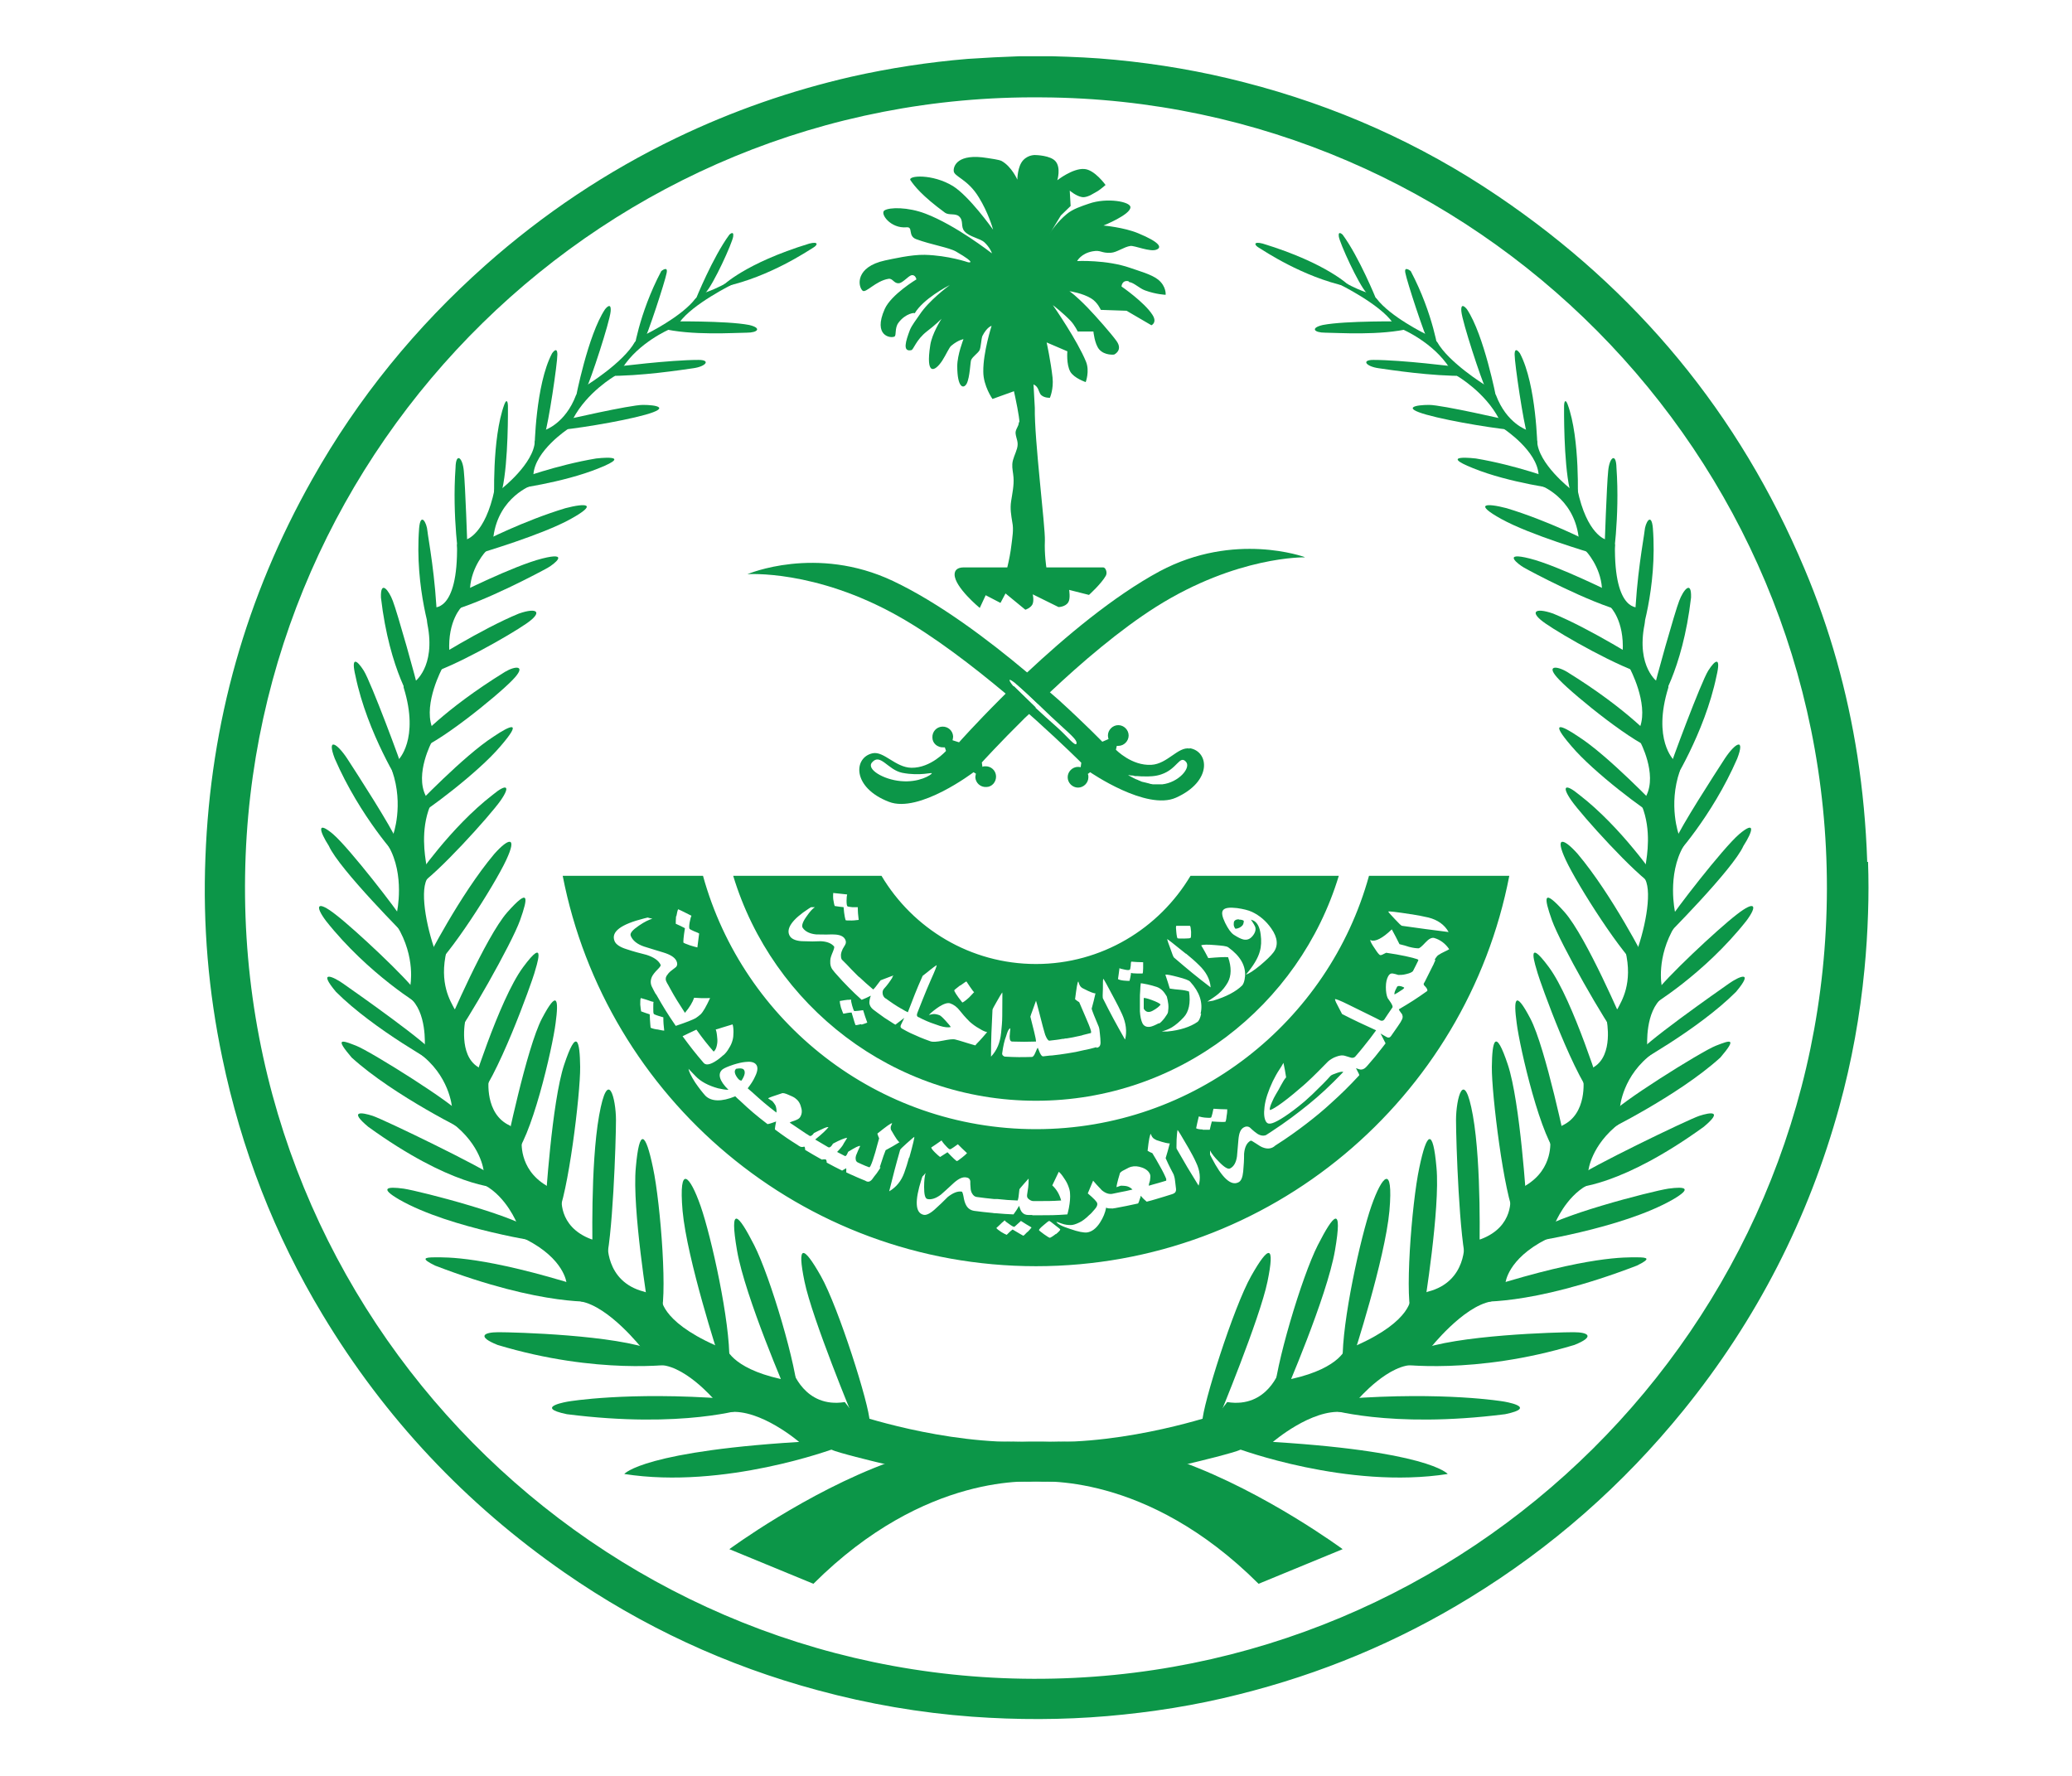<?xml version="1.0" encoding="UTF-8"?>
<svg id="Layer_1" data-name="Layer 1" xmlns="http://www.w3.org/2000/svg" width="70" height="60" viewBox="0 0 70 60">
  <g id="Layer_2" data-name="Layer 2">
    <g>
      <path d="M27.46,48.69c-5.73.31-6.37,1.11-6.37,1.11,3.38.53,7.1-.86,7.1-.86l-.73-.25Z" fill="#0c9648"/>
      <path d="M24.55,47.26c-3.35-.25-5.34.09-5.34.09,0,0-1.22.19-.06.43,3.93.5,6.04-.19,6.04-.19l-.64-.34Z" fill="#0c9648"/>
      <path d="M22.11,45.63c-1.28-.53-4.76-.62-5.27-.62s-.73.15-.03.43c3.38,1.02,5.95.65,5.95.65l-.64-.46Z" fill="#0c9648"/>
      <path d="M19.68,43.48c-3.34-1.05-4.62-1-4.98-1-.37,0-.49.04,0,.28,3.67,1.41,5.5,1.21,5.5,1.21l-.52-.49Z" fill="#0c9648"/>
      <path d="M18.09,41.63c-.53-.52-3.87-1.38-4.45-1.47-.58-.08-.82-.02-.15.37,1.73.99,4.94,1.46,4.94,1.46l-.34-.36Z" fill="#0c9648"/>
      <path d="M16.71,39.77c-.3-.28-3.75-1.95-4.12-2.07-.37-.12-.82-.19-.15.37,2.77,2,4.29,2.07,4.54,2.07l-.27-.37Z" fill="#0c9648"/>
      <path d="M15.57,37.65c-.15-.31-3.05-2.13-3.54-2.32-.49-.19-.73-.28-.15.4,1.43,1.3,3.96,2.53,3.96,2.53l-.27-.62Z" fill="#0c9648"/>
      <path d="M14.74,35.68c-.13-.34-2.81-2.21-3.15-2.45-.34-.24-.87-.47-.24.28,1.29,1.29,3.52,2.5,3.52,2.5l-.13-.34Z" fill="#0c9648"/>
      <path d="M14.09,33.55c-.32-.48-2.1-2.15-2.75-2.65-.64-.5-.71-.3-.33.21,1.44,1.82,3.23,2.88,3.23,2.88l-.16-.44Z" fill="#0c9648"/>
      <path d="M13.61,31.08c-.14-.26-1.8-2.42-2.36-2.9-.56-.47-.46-.1-.14.4.35.79,2.65,3.09,2.65,3.09l-.15-.6Z" fill="#0c9648"/>
      <path d="M13.44,28.46c-.24-.56-1.36-2.29-1.71-2.83-.35-.53-.7-.73-.42,0,.86,1.98,2.15,3.36,2.15,3.36l-.02-.53Z" fill="#0c9648"/>
      <path d="M13.63,26.07c-.07-.27-1.1-3.03-1.34-3.41-.24-.38-.44-.49-.28.18.4,1.94,1.54,3.72,1.54,3.72l.09-.49Z" fill="#0c9648"/>
      <path d="M14.13,23.32c-.04-.27-.72-2.67-.86-3.02-.13-.35-.42-.73-.4-.11.29,2.5,1.12,3.65,1.12,3.65l.14-.52Z" fill="#0c9648"/>
      <path d="M14.77,21.04c-.05-1.55-.3-2.82-.33-3.1-.02-.28-.23-.65-.28-.1-.16,2.04.45,3.78.45,3.78l.16-.59Z" fill="#0c9648"/>
      <path d="M15.79,18.46s-.07-2.06-.12-2.54c-.04-.48-.27-.64-.28-.12-.12,1.67.13,3.23.13,3.23l.26-.57Z" fill="#0c9648"/>
      <path d="M16.97,16.52c.21-.94.19-2.73.19-2.81s-.03-.28-.12-.05c-.43,1.16-.34,3.29-.34,3.29l.27-.43Z" fill="#0c9648"/>
      <path d="M18.4,14.69c.13-.38.43-2.4.43-2.71s-.18-.04-.18-.04c-.56,1.06-.59,3.2-.59,3.2l.33-.45Z" fill="#0c9648"/>
      <path d="M19.82,13.09c.12-.21.78-2.21.81-2.57.03-.36-.19-.07-.19-.07-.58.87-.99,3-.99,3l.37-.36Z" fill="#0c9648"/>
      <path d="M21.7,11.65c.19-.36.77-2.15.82-2.42.06-.27-.18-.07-.18-.07-.77,1.46-.94,2.76-.94,2.76l.29-.27Z" fill="#0c9648"/>
      <path d="M23.83,9.9c.28-.3.91-1.69.94-1.91.03-.22-.13-.06-.13-.06-.56.76-1.13,2.17-1.13,2.17l.32-.19Z" fill="#0c9648"/>
      <path d="M24.49,9.68c1.52-.33,2.81-1.21,2.98-1.31.17-.1.18-.22-.13-.14-2.19.67-2.93,1.43-2.93,1.43l.07.02Z" fill="#0c9648"/>
      <path d="M22.33,11.09c1.03.26,2.51.15,2.9.15.38,0,.51-.16.08-.26-.77-.15-2.72-.12-2.72-.12l-.25.24Z" fill="#0c9648"/>
      <path d="M20.51,12.7c1.15.01,2.5-.2,2.92-.26.42-.06.59-.28.17-.28-.97,0-2.78.23-2.78.23l-.32.31Z" fill="#0c9648"/>
      <path d="M18.75,14.54c.49-.02,2.21-.29,3.06-.53.85-.24.35-.33-.09-.33-.44,0-2.69.52-2.69.52l-.27.33Z" fill="#0c9648"/>
      <path d="M17.31,16.53s1.69-.21,2.92-.71c1.23-.49-.09-.33-.09-.33-1.37.23-2.62.7-2.62.7l-.22.33Z" fill="#0c9648"/>
      <path d="M16.09,18.73c.22-.07,2.22-.66,3.18-1.19.96-.53.52-.55-.17-.37-1.42.43-2.76,1.12-2.76,1.12l-.25.44Z" fill="#0c9648"/>
      <path d="M15.15,20.66c1.17-.3,3.15-1.36,3.36-1.48s.76-.55-.19-.31c-.96.24-2.91,1.22-2.91,1.22l-.26.57Z" fill="#0c9648"/>
      <path d="M14.33,22.82c.97-.26,2.89-1.36,3.45-1.75.57-.39.38-.56-.25-.34-1.27.52-3.05,1.65-3.05,1.65l-.16.44Z" fill="#0c9648"/>
      <path d="M14.02,25.35c.69-.14,2.78-1.84,3.29-2.37.51-.52.1-.49-.25-.28-2.09,1.29-2.97,2.32-2.97,2.32l-.07.33Z" fill="#0c9648"/>
      <path d="M13.98,27.63c.41-.21,2.18-1.53,2.93-2.42.76-.88.35-.72-.24-.32-1,.64-2.65,2.37-2.65,2.37l-.04.37Z" fill="#0c9648"/>
      <path d="M14.09,29.95c.67-.4,2.47-2.4,2.82-2.9.35-.5.21-.59-.26-.2-1.43,1.1-2.6,2.83-2.6,2.83l.04.27Z" fill="#0c9648"/>
      <path d="M14.52,32.81c.64-.47,2.19-2.91,2.58-3.75.39-.83.08-.75-.4-.21-1.17,1.39-2.29,3.6-2.29,3.6l.11.36Z" fill="#0c9648"/>
      <path d="M15.33,35.08c.41-.48,1.96-3.2,2.24-3.99.28-.79.31-1.1-.43-.27-.74.84-1.99,3.78-1.99,3.78l.18.48Z" fill="#0c9648"/>
      <path d="M16,37.3c.78-.75,1.98-4.16,2.05-4.41.07-.25.44-1.32-.38-.21-.82,1.11-1.8,4.3-1.8,4.3l.12.32Z" fill="#0c9648"/>
      <path d="M17.31,39.11c.63-.54,1.36-3.73,1.46-4.54.11-.81.06-1.15-.46-.16-.52.99-1.22,4.39-1.22,4.39l.21.31Z" fill="#0c9648"/>
      <path d="M18.81,41.11c.38-.72.8-4.16.79-5.06-.01-.9-.12-1.34-.54-.08-.42,1.26-.63,4.68-.63,4.68l.37.46Z" fill="#0c9648"/>
      <path d="M20.44,42.74c.26-.83.37-4.19.37-4.9,0-.71-.27-1.83-.57-.15-.3,1.68-.22,4.63-.22,4.63l.41.42Z" fill="#0c9648"/>
      <path d="M22.29,44.5c.29-.46.03-3.84-.23-5.05-.25-1.2-.46-1.37-.58,0-.13,1.37.42,4.74.42,4.74l.39.31Z" fill="#0c9648"/>
      <path d="M24.64,45.99c.03-1.33-.61-4.21-.97-5.24-.36-1.03-.75-1.47-.61.16.15,1.64,1.22,4.92,1.22,4.92l.36.16Z" fill="#0c9648"/>
      <path d="M26.96,47.21c-.02-1-.94-4.08-1.48-5.14s-.85-1.39-.58.18c.27,1.57,1.7,4.86,1.7,4.86l.36.11Z" fill="#0c9648"/>
      <path d="M29.38,48.03c0-.53-1.05-3.86-1.65-4.92-.6-1.06-.81-1.07-.55.19.26,1.26,1.65,4.61,1.65,4.61l.55.12Z" fill="#0c9648"/>
      <path d="M27,48.72s-1.31-1.13-2.37-1.01c-.16.02-.5-.42-.5-.42,0,0-1.07-1.26-1.97-1.17-.16.02-.47-.56-.47-.56,0,0-1.11-1.42-2.07-1.59l-.48-.62s-.06-.81-1.38-1.48c-.16-.08-.3-.55-.3-.55,0,0-.35-.87-1.07-1.27l-.05-.49s-.08-.87-1.07-1.62c-.14-.1,0-.53,0-.53,0,0-.08-1.09-1.13-1.84-.1-.07.21-.23.21-.23,0,0,.08-1.17-.52-1.64l.03-.39s.2-.96-.45-2.03c-.09-.14,0-.46,0-.46,0,0,.28-1.26-.29-2.24-.09-.16.16-.37.16-.37,0,0,.37-1-.03-2.16-.07-.19.2-.37.2-.37,0,0,.73-.69.19-2.44-.06-.19.35-.19.35-.19,0,0,.74-.5.45-1.96-.05-.22.18-.57.18-.57,0,0,.86.21.82-2.13l.31-.16s.64-.16.96-1.7c.04-.19.24-.02.24-.02,0,0,1.09-.85,1.12-1.61l.34-.37s.69-.22,1.05-1.18l.37-.34s1.23-.76,1.62-1.46l.38-.26s1.21-.59,1.67-1.21l.3-.19s.47-.12,1.4-.71l-.44.42s-1.37.67-1.81,1.3l-.34.23s-1.03.44-1.58,1.3l-.27.28s-.93.54-1.4,1.44l-.18.35s-1.11.73-1.16,1.54l-.04.35s-1.13.39-1.31,1.74l-.25.49s-.49.51-.54,1.25l-.28.63s-.48.46-.42,1.52l-.24.56s-.63,1.17-.35,1.97v.51s-.58,1.08-.21,1.82c0,0,.1.21.15.35-.33.82-.17,1.69-.13,1.96,0,0,.08.25.13.39-.37.25-.19,1.47.13,2.43,0,0,.45.04.43.11-.27,1.11.14,1.72.26,1.96l.37.39s-.24,1.17.43,1.58c.12.07.36.41.36.41,0,0-.15,1.18.72,1.57l.4.49s-.13.96.82,1.53l.53.38s-.16,1.01,1,1.44l.55.09s-.11,1.34,1.23,1.68l.58.2s-.06.77,1.82,1.61l.36.06s.15.7,1.85,1.08l.39-.32s.41,1.32,1.78,1.1l.31.4s3.03,1.05,5.94.94c.06,0,.58,0,.73,0,2.21-.07,4.45.69,4.45.69,0,0-.01,0-.01,0,2.8,1.02,5.4,2.94,5.4,2.94l-2.84,1.17c-3.8-3.79-7.38-3.46-7.72-3.45,0,0-.35,0-.83-.01-1.34-.07-3.55-.44-4.35-.65,0,0-1.37-.33-1.52-.42l-1.15-.22Z" fill="#0c9648"/>
      <g>
        <path d="M42.54,48.69c5.73.31,6.37,1.11,6.37,1.11-3.38.53-7.1-.86-7.1-.86l.73-.25Z" fill="#0c9648"/>
        <path d="M45.45,47.26c3.35-.25,5.34.09,5.34.09,0,0,1.22.19.06.43-3.93.5-6.04-.19-6.04-.19l.64-.34Z" fill="#0c9648"/>
        <path d="M47.89,45.63c1.28-.53,4.76-.62,5.27-.62s.73.15.03.43c-3.38,1.02-5.95.65-5.95.65l.64-.46Z" fill="#0c9648"/>
        <path d="M50.32,43.48c3.34-1.05,4.62-1,4.98-1,.37,0,.49.04,0,.28-3.67,1.41-5.5,1.21-5.5,1.21l.52-.49Z" fill="#0c9648"/>
        <path d="M51.91,41.63c.53-.52,3.87-1.38,4.45-1.47.58-.08.82-.02.15.37-1.73.99-4.94,1.46-4.94,1.46l.34-.36Z" fill="#0c9648"/>
        <path d="M53.29,39.77c.3-.28,3.75-1.95,4.12-2.07.37-.12.82-.19.15.37-2.77,2-4.29,2.07-4.54,2.07l.27-.37Z" fill="#0c9648"/>
        <path d="M54.43,37.65c.15-.31,3.05-2.13,3.54-2.32.49-.19.73-.28.15.4-1.43,1.3-3.96,2.53-3.96,2.53l.27-.62Z" fill="#0c9648"/>
        <path d="M55.26,35.68c.13-.34,2.81-2.21,3.15-2.45.34-.24.87-.47.24.28-1.29,1.29-3.52,2.5-3.52,2.5l.13-.34Z" fill="#0c9648"/>
        <path d="M55.92,33.55c.32-.48,2.1-2.15,2.75-2.65.64-.5.71-.3.33.21-1.44,1.82-3.23,2.88-3.23,2.88l.16-.44Z" fill="#0c9648"/>
        <path d="M56.4,31.08c.14-.26,1.8-2.42,2.36-2.9.56-.47.46-.1.14.4-.35.79-2.65,3.09-2.65,3.09l.15-.6Z" fill="#0c9648"/>
        <path d="M56.56,28.46c.24-.56,1.36-2.29,1.71-2.83.35-.53.7-.73.42,0-.86,1.98-2.15,3.36-2.15,3.36l.02-.53Z" fill="#0c9648"/>
        <path d="M56.37,26.07c.07-.27,1.1-3.03,1.34-3.41.24-.38.44-.49.28.18-.4,1.94-1.54,3.72-1.54,3.72l-.09-.49Z" fill="#0c9648"/>
        <path d="M55.87,23.32c.04-.27.72-2.67.86-3.02.13-.35.42-.73.4-.11-.29,2.5-1.12,3.65-1.12,3.65l-.14-.52Z" fill="#0c9648"/>
        <path d="M55.23,21.04c.05-1.55.3-2.82.33-3.1.02-.28.23-.65.28-.1.16,2.04-.45,3.78-.45,3.78l-.16-.59Z" fill="#0c9648"/>
        <path d="M54.21,18.46s.07-2.06.12-2.54c.04-.48.27-.64.28-.12.12,1.67-.13,3.23-.13,3.23l-.26-.57Z" fill="#0c9648"/>
        <path d="M53.03,16.52c-.21-.94-.19-2.73-.19-2.81s.03-.28.12-.05c.43,1.16.34,3.29.34,3.29l-.27-.43Z" fill="#0c9648"/>
        <path d="M51.6,14.69c-.13-.38-.43-2.4-.43-2.71s.18-.04.18-.04c.56,1.06.59,3.2.59,3.2l-.33-.45Z" fill="#0c9648"/>
        <path d="M50.18,13.09c-.12-.21-.78-2.21-.81-2.57-.03-.36.19-.07.19-.07.58.87.99,3,.99,3l-.37-.36Z" fill="#0c9648"/>
        <path d="M48.3,11.65c-.19-.36-.77-2.15-.82-2.42-.06-.27.18-.07.18-.07.77,1.46.94,2.76.94,2.76l-.29-.27Z" fill="#0c9648"/>
        <path d="M46.17,9.9c-.28-.3-.91-1.69-.94-1.91-.03-.22.13-.06.13-.06.56.76,1.13,2.17,1.13,2.17l-.32-.19Z" fill="#0c9648"/>
        <path d="M45.51,9.68c-1.52-.33-2.81-1.21-2.98-1.31-.17-.1-.18-.22.13-.14,2.19.67,2.93,1.43,2.93,1.43l-.07.02Z" fill="#0c9648"/>
        <path d="M47.67,11.09c-1.03.26-2.51.15-2.9.15-.38,0-.51-.16-.08-.26.77-.15,2.72-.12,2.72-.12l.25.24Z" fill="#0c9648"/>
        <path d="M49.49,12.7c-1.15.01-2.5-.2-2.92-.26-.42-.06-.59-.28-.17-.28.97,0,2.78.23,2.78.23l.32.31Z" fill="#0c9648"/>
        <path d="M51.25,14.54c-.49-.02-2.21-.29-3.06-.53-.85-.24-.35-.33.09-.33.44,0,2.69.52,2.69.52l.27.33Z" fill="#0c9648"/>
        <path d="M52.69,16.53s-1.69-.21-2.92-.71c-1.23-.49.09-.33.09-.33,1.37.23,2.62.7,2.62.7l.22.33Z" fill="#0c9648"/>
        <path d="M53.91,18.73c-.22-.07-2.22-.66-3.18-1.19-.96-.53-.52-.55.17-.37,1.42.43,2.76,1.12,2.76,1.12l.25.44Z" fill="#0c9648"/>
        <path d="M54.85,20.66c-1.17-.3-3.15-1.36-3.36-1.48s-.76-.55.19-.31c.96.24,2.91,1.22,2.91,1.22l.26.57Z" fill="#0c9648"/>
        <path d="M55.67,22.82c-.97-.26-2.89-1.36-3.45-1.75-.57-.39-.38-.56.25-.34,1.27.52,3.05,1.65,3.05,1.65l.16.44Z" fill="#0c9648"/>
        <path d="M55.98,25.35c-.69-.14-2.78-1.84-3.29-2.37-.51-.52-.1-.49.25-.28,2.09,1.29,2.97,2.32,2.97,2.32l.07.33Z" fill="#0c9648"/>
        <path d="M56.02,27.63c-.41-.21-2.18-1.53-2.93-2.42-.76-.88-.35-.72.24-.32,1,.64,2.65,2.37,2.65,2.37l.04.37Z" fill="#0c9648"/>
        <path d="M55.91,29.95c-.67-.4-2.47-2.4-2.82-2.9-.35-.5-.21-.59.26-.2,1.43,1.1,2.6,2.83,2.6,2.83l-.04.27Z" fill="#0c9648"/>
        <path d="M55.48,32.81c-.64-.47-2.19-2.91-2.58-3.75-.39-.83-.08-.75.4-.21,1.17,1.39,2.29,3.6,2.29,3.6l-.11.36Z" fill="#0c9648"/>
        <path d="M54.67,35.08c-.41-.48-1.96-3.2-2.24-3.99-.28-.79-.31-1.1.43-.27.74.84,1.99,3.78,1.99,3.78l-.18.48Z" fill="#0c9648"/>
        <path d="M54,37.3c-.78-.75-1.98-4.16-2.05-4.41-.07-.25-.44-1.32.38-.21.82,1.11,1.8,4.3,1.8,4.3l-.12.32Z" fill="#0c9648"/>
        <path d="M52.7,39.11c-.63-.54-1.36-3.73-1.46-4.54-.11-.81-.06-1.15.46-.16.52.99,1.22,4.39,1.22,4.39l-.21.31Z" fill="#0c9648"/>
        <path d="M51.19,41.11c-.38-.72-.8-4.16-.79-5.06.01-.9.12-1.34.54-.08.42,1.26.63,4.68.63,4.68l-.37.46Z" fill="#0c9648"/>
        <path d="M49.56,42.74c-.26-.83-.37-4.19-.37-4.9,0-.71.27-1.83.57-.15.3,1.68.22,4.63.22,4.63l-.41.42Z" fill="#0c9648"/>
        <path d="M47.72,44.5c-.29-.46-.03-3.84.23-5.05.25-1.2.46-1.37.58,0,.13,1.37-.42,4.74-.42,4.74l-.39.31Z" fill="#0c9648"/>
        <path d="M45.36,45.99c-.03-1.33.61-4.21.97-5.24.36-1.03.75-1.47.61.16-.15,1.64-1.22,4.92-1.22,4.92l-.36.16Z" fill="#0c9648"/>
        <path d="M43.04,47.21c.02-1,.94-4.08,1.48-5.14.54-1.06.85-1.39.58.18-.27,1.57-1.7,4.86-1.7,4.86l-.36.11Z" fill="#0c9648"/>
        <path d="M40.62,48.03c0-.53,1.05-3.86,1.65-4.92.6-1.06.81-1.07.55.19-.26,1.26-1.65,4.61-1.65,4.61l-.55.12Z" fill="#0c9648"/>
        <path d="M43,48.72s1.31-1.13,2.37-1.01c.16.02.5-.42.5-.42,0,0,1.07-1.26,1.97-1.17.16.02.47-.56.47-.56,0,0,1.11-1.42,2.07-1.59l.48-.62s.06-.81,1.38-1.48c.16-.08.3-.55.3-.55,0,0,.35-.87,1.07-1.27l.05-.49s.08-.87,1.07-1.62c.14-.1,0-.53,0-.53,0,0,.08-1.09,1.13-1.84.1-.07-.21-.23-.21-.23,0,0-.08-1.17.52-1.64l-.03-.39s-.2-.96.45-2.03c.09-.14,0-.46,0-.46,0,0-.28-1.26.29-2.24.09-.16-.16-.37-.16-.37,0,0-.37-1,.03-2.16.07-.19-.2-.37-.2-.37,0,0-.73-.69-.19-2.44.06-.19-.35-.19-.35-.19,0,0-.74-.5-.45-1.96.05-.22-.18-.57-.18-.57,0,0-.86.21-.82-2.13l-.31-.16s-.64-.16-.96-1.7c-.04-.19-.24-.02-.24-.02,0,0-1.09-.85-1.12-1.61l-.34-.37s-.69-.22-1.05-1.18l-.37-.34s-1.23-.76-1.62-1.46l-.38-.26s-1.21-.59-1.67-1.21l-.3-.19s-.47-.12-1.4-.71l.44.42s1.37.67,1.81,1.3l.34.23s1.03.44,1.58,1.3l.27.28s.93.54,1.4,1.44l.18.35s1.11.73,1.16,1.54l.04.35s1.13.39,1.31,1.74l.25.49s.49.51.54,1.25l.28.63s.48.46.42,1.52l.24.56s.63,1.17.35,1.97v.51s.58,1.08.21,1.82c0,0-.1.21-.15.35.33.82.17,1.69.13,1.96,0,0-.08.25-.13.39.37.25.19,1.47-.13,2.43,0,0-.45.04-.43.11.27,1.11-.14,1.72-.26,1.96l-.37.39s.24,1.17-.43,1.58c-.12.07-.36.41-.36.41,0,0,.15,1.18-.72,1.57l-.4.49s.13.96-.82,1.53l-.53.38s.16,1.01-1,1.44l-.55.09s.11,1.34-1.23,1.68l-.58.2s.06.77-1.82,1.61l-.36.06s-.15.7-1.85,1.08l-.39-.32s-.41,1.32-1.78,1.1l-.31.4s-3.03,1.05-5.94.94c-.06,0-.58,0-.73,0-2.21-.07-4.45.69-4.45.69,0,0,.01,0,.01,0-2.8,1.02-5.4,2.94-5.4,2.94l2.84,1.17c3.8-3.79,7.38-3.46,7.72-3.45,0,0,.35,0,.83-.01,1.34-.07,3.55-.44,4.35-.65,0,0,1.37-.33,1.52-.42l1.15-.22Z" fill="#0c9648"/>
      </g>
      <g>
        <path d="M25.05,36.51s-.05,0-.09-.04c-.05-.05-.09-.11-.12-.18-.03-.08-.02-.14.03-.18.12-.02.2-.02.25.02.07.07.05.2-.07.38Z" fill="#0c9648"/>
        <path d="M47.41,33.36c-.11-.05-.19-.05-.22,0-.06.11-.09.18-.08.24.06-.03.14-.08.26-.16.05-.03.07-.06.07-.07,0,0-.01-.01-.03-.02ZM47.41,33.36c-.11-.05-.19-.05-.22,0-.06.11-.09.18-.08.24.06-.03.14-.08.26-.16.05-.03.07-.06.07-.07,0,0-.01-.01-.03-.02ZM47.41,33.36c-.11-.05-.19-.05-.22,0-.06.11-.09.18-.08.24.06-.03.14-.08.26-.16.05-.03.07-.06.07-.07,0,0-.01-.01-.03-.02ZM47.41,33.36c-.11-.05-.19-.05-.22,0-.06.11-.09.18-.08.24.06-.03.14-.08.26-.16.05-.03.07-.06.07-.07,0,0-.01-.01-.03-.02ZM47.41,33.36c-.11-.05-.19-.05-.22,0-.06.11-.09.18-.08.24.06-.03.14-.08.26-.16.05-.03.07-.06.07-.07,0,0-.01-.01-.03-.02ZM47.41,33.36c-.11-.05-.19-.05-.22,0-.06.11-.09.18-.08.24.06-.03.14-.08.26-.16.05-.03.07-.06.07-.07,0,0-.01-.01-.03-.02ZM47.41,33.36c-.11-.05-.19-.05-.22,0-.06.11-.09.18-.08.24.06-.03.14-.08.26-.16.05-.03.07-.06.07-.07,0,0-.01-.01-.03-.02ZM47.41,33.36c-.11-.05-.19-.05-.22,0-.06.11-.09.18-.08.24.06-.03.14-.08.26-.16.05-.03.07-.06.07-.07,0,0-.01-.01-.03-.02ZM47.41,33.36c-.11-.05-.19-.05-.22,0-.06.11-.09.18-.08.24.06-.03.14-.08.26-.16.05-.03.07-.06.07-.07,0,0-.01-.01-.03-.02ZM47.41,33.36c-.11-.05-.19-.05-.22,0-.06.11-.09.18-.08.24.06-.03.14-.08.26-.16.05-.03.07-.06.07-.07,0,0-.01-.01-.03-.02ZM47.41,33.36c-.11-.05-.19-.05-.22,0-.06.11-.09.18-.08.24.06-.03.14-.08.26-.16.05-.03.07-.06.07-.07,0,0-.01-.01-.03-.02ZM47.41,33.36c-.11-.05-.19-.05-.22,0-.06.11-.09.18-.08.24.06-.03.14-.08.26-.16.05-.03.07-.06.07-.07,0,0-.01-.01-.03-.02ZM47.41,33.36c-.11-.05-.19-.05-.22,0-.06.11-.09.18-.08.24.06-.03.14-.08.26-.16.05-.03.07-.06.07-.07,0,0-.01-.01-.03-.02ZM47.41,33.36c-.11-.05-.19-.05-.22,0-.06.11-.09.18-.08.24.06-.03.14-.08.26-.16.05-.03.07-.06.07-.07,0,0-.01-.01-.03-.02ZM47.41,33.36c-.11-.05-.19-.05-.22,0-.06.11-.09.18-.08.24.06-.03.14-.08.26-.16.05-.03.07-.06.07-.07,0,0-.01-.01-.03-.02ZM47.41,33.36c-.11-.05-.19-.05-.22,0-.06.11-.09.18-.08.24.06-.03.14-.08.26-.16.05-.03.07-.06.07-.07,0,0-.01-.01-.03-.02ZM47.41,33.36c-.11-.05-.19-.05-.22,0-.06.11-.09.18-.08.24.06-.03.14-.08.26-.16.05-.03.07-.06.07-.07,0,0-.01-.01-.03-.02ZM47.41,33.36c-.11-.05-.19-.05-.22,0-.06.11-.09.18-.08.24.06-.03.14-.08.26-.16.05-.03.07-.06.07-.07,0,0-.01-.01-.03-.02ZM47.41,33.36c-.11-.05-.19-.05-.22,0-.06.11-.09.18-.08.24.06-.03.14-.08.26-.16.05-.03.07-.06.07-.07,0,0-.01-.01-.03-.02ZM47.41,33.36c-.11-.05-.19-.05-.22,0-.06.11-.09.18-.08.24.06-.03.14-.08.26-.16.05-.03.07-.06.07-.07,0,0-.01-.01-.03-.02ZM46.25,29.59c-1.36,4.93-5.89,8.56-11.25,8.56s-9.89-3.63-11.25-8.56h-4.74c1.46,7.5,8.07,13.19,15.99,13.19s14.54-5.68,15.99-13.19h-4.74ZM47.69,30.89c.2.03.39.07.57.11.31.08.54.24.68.49-.63-.08-.94-.12-1.57-.21-.03,0-.11-.08-.24-.22-.12-.13-.2-.21-.23-.26,0-.02.27.01.78.09ZM31.82,38.55s.06.09.13.16c.07.08.12.12.14.12.02,0,.06-.02.13-.07.08-.06.13-.09.14-.1.12.12.18.18.31.3-.04.04-.09.09-.17.15-.1.08-.16.12-.17.12-.02,0-.13-.1-.32-.3-.08.05-.16.1-.25.16-.04-.03-.1-.08-.17-.15-.08-.08-.12-.13-.13-.17.09-.06.21-.14.35-.24ZM22.85,30.96c.02-.12.04-.2.06-.24.12.05.27.13.45.22-.02.04-.04.11-.06.22-.02.11-.02.18-.01.21,0,.02.06.05.15.09.11.04.17.07.18.08-.02.19-.04.28-.06.47-.06-.01-.14-.04-.25-.07-.14-.05-.21-.08-.22-.09-.01-.02,0-.19.05-.49-.09-.05-.2-.1-.31-.15,0-.06,0-.14.01-.26ZM22.19,34.78c-.13-.02-.2-.05-.21-.06,0-.01-.02-.16-.03-.45-.09-.03-.19-.06-.29-.1-.01-.05-.02-.13-.03-.23,0-.11,0-.19.02-.22.14.04.24.07.29.09.05.02.08.03.14.04-.01.03-.01.1-.01.21,0,.11,0,.17.02.2,0,0,.05.03.15.06.1.03.16.05.17.05,0,.18.01.27.03.45-.05,0-.13-.02-.23-.04ZM22.15,33.58s-.04-.07-.06-.11c-.02-.04-.03-.06-.05-.1-.07-.12-.07-.24-.02-.36.03-.07.1-.16.2-.26.08-.08.11-.13.1-.15-.07-.15-.23-.26-.48-.34-.27-.07-.4-.1-.67-.19-.23-.07-.37-.17-.41-.28-.12-.31.21-.56,1-.76.05-.01.07-.02.12-.03.04.01.1.03.16.04-.11.03-.26.1-.45.23-.22.15-.32.26-.28.35.06.15.21.28.45.36.15.05.36.11.65.2.23.07.38.16.44.28.04.08.04.15-.01.21-.06.05-.12.09-.18.14s-.1.1-.14.16c-.04.07-.04.14,0,.21.02.04.03.06.05.09.02.04.04.07.06.11.19.35.3.51.51.84.16-.19.26-.36.31-.51.13.01.31.02.54.01-.13.28-.23.46-.32.55-.06.05-.12.1-.17.13-.09.05-.31.14-.67.26-.28-.41-.41-.62-.66-1.06ZM23.53,34.79c.22.31.34.46.58.74.05-.04.09-.11.11-.22.02-.09.02-.17.01-.25-.01-.14-.03-.23-.05-.28.03,0,.11-.03.24-.07.13-.04.2-.06.33-.1.02.06.03.15.03.26,0,.11-.01.2-.03.27-.02.08-.06.18-.12.27-.06.11-.13.19-.19.24-.01,0-.03.02-.06.05-.03.02-.05.04-.06.05-.27.21-.45.26-.54.17-.3-.35-.44-.53-.72-.91.13-.06.28-.14.46-.22ZM29.75,39.44s-.07.12-.13.2c-.06.08-.1.12-.16.21-.07.08-.14.1-.23.04-.13-.05-.19-.08-.31-.13-.07-.03-.1-.05-.18-.08-.06-.03-.09-.04-.15-.07,0-.03,0-.08,0-.14-.06.03-.09.05-.14.08-.21-.1-.31-.16-.52-.27,0-.07-.02-.1-.04-.11,0,0-.03,0-.07,0-.04.01-.06.01-.07,0-.22-.12-.33-.19-.55-.32,0-.07-.01-.1-.03-.11-.06.02-.12.02-.17-.02-.01,0-.02-.01-.03-.02h0c-.32-.2-.48-.31-.79-.54,0-.07.02-.16.04-.27-.06.02-.08.03-.14.05-.05.02-.1.03-.15.04-.39-.3-.58-.46-.94-.8-.06-.05-.09-.08-.15-.14-.46.19-.81.18-1.01-.02-.09-.1-.21-.25-.34-.44-.15-.23-.22-.39-.23-.47.05.05.13.14.24.25.17.18.43.32.76.41.13.03.25.05.35.05-.32-.31-.37-.55-.2-.69.07-.05.19-.1.37-.16.16-.05.29-.08.4-.09.16-.02.28,0,.35.07.08.08.08.22-.02.42-.06.14-.15.27-.25.4.03.03.05.04.08.07.03.02.04.04.07.06.32.29.48.43.82.69.01-.07,0-.14-.02-.21-.02-.07-.12-.18-.12-.18,0,0-.04-.02-.14-.09.03-.03.19-.08.46-.17.04-.02.12,0,.23.05.1.04.18.08.22.11.1.07.17.17.2.3.05.14.03.26-.04.36-.03.04-.09.07-.17.1-.09.03-.15.05-.17.07.06.04.09.06.15.1.16.11.24.16.4.27.05.03.07.04.11.07.04.03.1,0,.16-.09.14-.07.22-.11.25-.12.12-.06.2-.09.24-.08-.06.08-.2.22-.45.42.18.1.26.16.44.26.04.02.08,0,.13-.07,0,0,.01-.02.02-.03,0-.01.01-.02.01-.02.24-.13.4-.19.48-.2-.01.03-.04.07-.07.12-.03.05-.06.09-.07.12-.03.05-.1.14-.2.24.11.06.16.08.27.14.02,0,.04-.01.07-.07,0-.01.01-.02.02-.04,0-.02.02-.03.02-.04.23-.14.36-.21.4-.19-.06.13-.09.19-.14.32-.01.04-.02.08-.01.13,0,.05.03.08.06.1.05.02.08.04.13.06.11.05.16.07.27.11,0,0,.02-.01.04-.05.05-.1.1-.26.16-.46.04-.16.09-.32.13-.47-.02-.04-.04-.1-.06-.16.3-.24.46-.36.5-.35-.03.07-.05.11-.05.14,0,.04,0,.08.04.13.13.23.22.36.26.37-.18.11-.28.17-.47.27-.03.07-.1.26-.2.58ZM30.71,39.11c-.05.18-.1.35-.16.51-.1.28-.27.49-.51.63.14-.56.21-.84.37-1.4.01-.03.09-.1.22-.22.13-.11.21-.19.26-.22.01,0-.04.24-.17.7ZM34.71,41.62c-.08.09-.13.13-.14.13,0,0-.13-.07-.36-.21-.07.05-.13.11-.2.18-.05-.02-.11-.05-.19-.1-.09-.06-.14-.1-.16-.13.1-.09.16-.15.19-.18.04-.03.06-.05.09-.08.02.03.07.07.16.13.08.06.14.09.16.09.01,0,.05-.03.11-.09.07-.06.11-.1.12-.11.14.09.22.14.36.22-.03.04-.07.09-.14.16ZM34.87,41.05s-.07,0-.12,0c-.1,0-.17-.03-.22-.09-.04-.04-.07-.12-.1-.22-.07.12-.11.18-.19.29-.24-.01-.36-.02-.6-.04-.04,0-.07,0-.11-.01-.25-.02-.37-.04-.62-.07-.12-.02-.21-.08-.27-.19-.04-.07-.07-.17-.09-.3-.02-.1-.04-.16-.06-.16-.14-.02-.29.04-.47.18-.17.17-.26.26-.45.43-.16.14-.29.2-.38.17-.27-.07-.29-.47-.06-1.19.01-.04.02-.07.04-.11.03-.02.06-.06.1-.11-.03.1-.05.26-.05.47,0,.25.03.39.11.41.13.03.29-.02.46-.15.1-.09.25-.22.44-.4.16-.14.29-.2.41-.18.08.01.13.05.14.13,0,.07,0,.14.01.22,0,.07.02.14.05.19.04.07.09.11.15.12.24.03.36.05.59.07.04,0,.06,0,.11,0,.28.03.41.04.69.05.02-.03.04-.16.06-.38,0,0,.05-.07.15-.18.1-.11.15-.17.16-.18,0,.01,0,.02,0,.03v.03s0,.02,0,.03c0,.12-.02.28-.05.45-.01.06,0,.11.05.15.05.04.1.07.16.07h.16c.31,0,.47,0,.78-.02-.06-.22-.16-.38-.3-.51.02-.05.1-.2.22-.46.05.04.11.11.18.22.07.1.11.18.14.26.03.08.06.17.06.26.01.11,0,.28-.04.49-.02.1-.04.17-.05.21-.4.03-.6.03-.99.03h-.19ZM35.67,41.69c-.1.08-.17.12-.2.13-.02,0-.09-.04-.2-.12-.11-.08-.17-.13-.17-.14,0-.02.05-.08.16-.17.1-.09.17-.14.19-.14.01,0,.08.05.19.14.12.09.18.14.18.15,0,.02-.05.08-.15.16ZM39.65,40.33c-.13.04-.19.06-.32.1h0c-.24.07-.35.11-.59.17-.06-.05-.13-.11-.2-.2-.01.05-.02.08-.04.13-.01.05-.03.09-.05.13-.31.07-.47.1-.79.16-.02,0-.03,0-.06.01-.11,0-.19,0-.23-.03-.03.17-.1.34-.21.51-.13.2-.28.31-.44.33-.1.01-.29-.02-.57-.12-.29-.09-.44-.18-.46-.24.01,0,.07.02.18.06.11.04.21.05.31.05.07,0,.17-.03.29-.09.09-.04.21-.13.33-.25.04-.03.1-.09.19-.2.06-.07.09-.13.08-.19-.01-.06-.12-.17-.32-.34.05-.12.11-.26.18-.43.16.19.27.29.29.32.13.11.26.15.38.12.1-.02.15-.03.24-.05.17-.03.25-.05.42-.09-.05-.05-.11-.09-.18-.11-.07-.02-.21-.02-.21-.02,0,0-.04.01-.15.05,0-.04.03-.19.11-.45,0-.04.06-.09.17-.14.09-.05.17-.09.22-.1.11-.03.23-.02.37.03.14.05.24.14.27.25.01.04,0,.11-.01.19-.03.09-.04.14-.04.17.06-.02.09-.02.14-.04.07-.02.11-.03.18-.05.11-.03.16-.05.27-.08,0,0,0-.02,0-.06-.04-.1-.11-.25-.22-.44-.08-.14-.16-.29-.25-.43-.05-.02-.1-.04-.16-.08.04-.37.08-.56.11-.57.02.07.05.11.07.13.02.03.07.05.12.08.26.09.42.12.45.11-.05.2-.08.3-.14.5.03.07.11.25.27.55.02.05.04.13.05.23.01.1.02.15.03.25.01.1-.03.16-.13.18ZM40.5,40.07c-.31-.5-.46-.75-.75-1.26-.01-.03,0-.13,0-.31.01-.17.02-.27.03-.32.02,0,.14.21.38.62.09.16.18.32.25.48.13.27.16.54.08.79ZM40.63,38.16c-.11,0-.19-.02-.22-.04.02-.1.05-.24.09-.4.04.01.11.03.21.04s.17.01.2,0c.01,0,.03-.05.05-.14.02-.09.03-.15.04-.16.18.01.27.02.46.02,0,.05,0,.12-.02.22-.01.12-.03.19-.04.2-.02.01-.17.01-.46-.01-.02.08-.05.18-.07.28-.05,0-.13,0-.24,0ZM48.49,32.44s0,.02-.03.07c-.02.05-.04.1-.07.15-.1.2-.15.3-.25.5-.02.03-.02.04-.04.07-.01.02,0,.06.06.11.05.06.07.1.06.14-.38.27-.57.39-.96.62,0,.02.02.05.05.09.04.05.07.09.07.12.02.05,0,.12-.04.18-.01.02-.01.02-.02.04-.04.06-.06.09-.1.15-.09.13-.14.2-.23.33-.04.05-.08.06-.14.03-.08-.05-.13-.07-.21-.12,0,0,.06.11.17.33-.04.05-.06.08-.1.13-.2.26-.3.38-.51.62,0,0,0,0,0,0-.03.04-.07.07-.09.09-.07.05-.14.06-.21.03-.03-.01-.06-.02-.09-.03.08.15.12.23.11.24-.34.37-.64.66-.93.92-.28.26-.56.49-.86.72-.3.23-.63.47-1.04.73t0,0s-.03.02-.05.04c-.1.07-.22.08-.34.04-.08-.02-.17-.08-.29-.16-.09-.06-.14-.09-.16-.08-.13.07-.2.22-.22.44,0,.24-.01.36-.03.6-.02.2-.07.33-.17.37-.25.12-.55-.16-.9-.84-.02-.04-.03-.06-.05-.1,0-.04,0-.08,0-.14.05.1.15.23.3.38.18.19.31.26.37.23.13-.06.21-.2.24-.41.01-.13.03-.32.05-.58.02-.21.07-.34.18-.4.07-.04.14-.04.2,0,.05.05.11.1.17.15s.12.09.18.11c.08.03.15.02.2,0,.07-.04.1-.07.17-.11.52-.34.9-.63,1.27-.93.37-.3.72-.62,1.17-1.09-.02-.02-.1-.01-.21.03-.12.04-.19.07-.22.1-.13.15-.34.36-.62.63-.18.17-.33.3-.46.4-.48.38-.8.56-.94.58-.07.01-.11,0-.15-.05-.07-.1-.09-.27-.06-.51.03-.26.13-.55.28-.87.07-.14.14-.27.22-.39.06-.09.09-.14.14-.23.04.19.06.29.09.49-.05.05-.11.15-.18.28-.05.1-.11.2-.17.3-.04.07-.09.16-.13.26-.06.13-.08.22-.07.26.04.02.4-.19,1.02-.73.17-.14.25-.22.41-.37.11-.11.28-.27.49-.49.06-.07.15-.13.25-.18.12-.05.22-.08.3-.07.04,0,.09.02.16.04.07.02.12.04.15.04.04,0,.09-.01.13-.07.2-.23.29-.35.48-.59.08-.11.12-.16.2-.27-.46-.21-.7-.32-1.15-.55-.08-.15-.12-.23-.13-.25-.06-.11-.1-.19-.11-.25.01-.02.17.04.47.19.21.1.42.21.63.31.24.12.37.18.4.2.08.05.15.03.19-.05,0,0,0,0,0,0,.04-.06.06-.09.1-.15.06-.09.09-.13.15-.22.02-.02,0-.08-.05-.16-.04-.05-.07-.11-.11-.16-.04-.09-.06-.22-.06-.37,0-.16.03-.28.08-.37.04-.07.09-.1.15-.09.06.01.13.03.19.05.07,0,.16,0,.27-.03.13-.03.21-.07.23-.11.07-.14.11-.21.18-.36-.01-.01-.02-.02-.03-.03-.17-.06-.57-.15-1.06-.22-.11.06-.18.09-.2.08-.04-.01-.1-.09-.19-.23-.09-.13-.14-.22-.15-.28.01,0,.02,0,.03.01.14.05.38-.06.7-.37.11.2.16.3.26.5.13.03.23.06.32.09.15.04.26.05.32.05.04,0,.12-.07.24-.2.11-.12.21-.17.29-.15.21.06.38.19.51.38-.07.05-.24.11-.37.2-.05.03-.12.15-.12.15ZM47.19,33.36c-.06.11-.09.18-.08.24.06-.03.14-.08.26-.16.05-.03.07-.06.07-.07,0,0-.01-.01-.03-.02-.11-.05-.19-.05-.22,0ZM47.41,33.36c-.11-.05-.19-.05-.22,0-.06.11-.09.18-.08.24.06-.03.14-.08.26-.16.05-.03.07-.06.07-.07,0,0-.01-.01-.03-.02ZM47.41,33.36c-.11-.05-.19-.05-.22,0-.06.11-.09.18-.08.24.06-.03.14-.08.26-.16.05-.03.07-.06.07-.07,0,0-.01-.01-.03-.02ZM47.41,33.36c-.11-.05-.19-.05-.22,0-.06.11-.09.18-.08.24.06-.03.14-.08.26-.16.05-.03.07-.06.07-.07,0,0-.01-.01-.03-.02ZM47.41,33.36c-.11-.05-.19-.05-.22,0-.06.11-.09.18-.08.24.06-.03.14-.08.26-.16.05-.03.07-.06.07-.07,0,0-.01-.01-.03-.02ZM47.41,33.36c-.11-.05-.19-.05-.22,0-.06.11-.09.18-.08.24.06-.03.14-.08.26-.16.05-.03.07-.06.07-.07,0,0-.01-.01-.03-.02ZM47.41,33.36c-.11-.05-.19-.05-.22,0-.06.11-.09.18-.08.24.06-.03.14-.08.26-.16.05-.03.07-.06.07-.07,0,0-.01-.01-.03-.02ZM47.41,33.36c-.11-.05-.19-.05-.22,0-.06.11-.09.18-.08.24.06-.03.14-.08.26-.16.05-.03.07-.06.07-.07,0,0-.01-.01-.03-.02ZM47.41,33.36c-.11-.05-.19-.05-.22,0-.06.11-.09.18-.08.24.06-.03.14-.08.26-.16.05-.03.07-.06.07-.07,0,0-.01-.01-.03-.02ZM47.41,33.36c-.11-.05-.19-.05-.22,0-.06.11-.09.18-.08.24.06-.03.14-.08.26-.16.05-.03.07-.06.07-.07,0,0-.01-.01-.03-.02ZM47.41,33.36c-.11-.05-.19-.05-.22,0-.06.11-.09.18-.08.24.06-.03.14-.08.26-.16.05-.03.07-.06.07-.07,0,0-.01-.01-.03-.02ZM47.41,33.36c-.11-.05-.19-.05-.22,0-.06.11-.09.18-.08.24.06-.03.14-.08.26-.16.05-.03.07-.06.07-.07,0,0-.01-.01-.03-.02ZM47.41,33.36c-.11-.05-.19-.05-.22,0-.06.11-.09.18-.08.24.06-.03.14-.08.26-.16.05-.03.07-.06.07-.07,0,0-.01-.01-.03-.02ZM47.41,33.36c-.11-.05-.19-.05-.22,0-.06.11-.09.18-.08.24.06-.03.14-.08.26-.16.05-.03.07-.06.07-.07,0,0-.01-.01-.03-.02ZM47.41,33.36c-.11-.05-.19-.05-.22,0-.06.11-.09.18-.08.24.06-.03.14-.08.26-.16.05-.03.07-.06.07-.07,0,0-.01-.01-.03-.02ZM47.41,33.36c-.11-.05-.19-.05-.22,0-.06.11-.09.18-.08.24.06-.03.14-.08.26-.16.05-.03.07-.06.07-.07,0,0-.01-.01-.03-.02ZM47.41,33.36c-.11-.05-.19-.05-.22,0-.06.11-.09.18-.08.24.06-.03.14-.08.26-.16.05-.03.07-.06.07-.07,0,0-.01-.01-.03-.02ZM47.41,33.36c-.11-.05-.19-.05-.22,0-.06.11-.09.18-.08.24.06-.03.14-.08.26-.16.05-.03.07-.06.07-.07,0,0-.01-.01-.03-.02ZM47.41,33.36c-.11-.05-.19-.05-.22,0-.06.11-.09.18-.08.24.06-.03.14-.08.26-.16.05-.03.07-.06.07-.07,0,0-.01-.01-.03-.02Z" fill="#0c9648"/>
      </g>
      <g>
        <path d="M41.86,31.07c.06,0,.12.01.16.04,0,.07-.02.12-.04.15-.05.06-.13.11-.24.12-.03-.03-.05-.07-.06-.13,0-.05,0-.1.02-.13.03-.04.08-.06.15-.06Z" fill="#0c9648"/>
        <path d="M38.92,33.79c-.16-.06-.26-.08-.28-.07,0,.03,0,.09,0,.19,0,.1,0,.16,0,.17.07.12.17.14.3.07.13-.07.23-.15.27-.21-.03-.04-.13-.09-.29-.15ZM38.92,33.79c-.16-.06-.26-.08-.28-.07,0,.03,0,.09,0,.19,0,.1,0,.16,0,.17.07.12.17.14.3.07.13-.07.23-.15.27-.21-.03-.04-.13-.09-.29-.15ZM38.92,33.79c-.16-.06-.26-.08-.28-.07,0,.03,0,.09,0,.19,0,.1,0,.16,0,.17.07.12.17.14.3.07.13-.07.23-.15.27-.21-.03-.04-.13-.09-.29-.15ZM38.92,33.79c-.16-.06-.26-.08-.28-.07,0,.03,0,.09,0,.19,0,.1,0,.16,0,.17.07.12.17.14.3.07.13-.07.23-.15.27-.21-.03-.04-.13-.09-.29-.15ZM38.92,33.79c-.16-.06-.26-.08-.28-.07,0,.03,0,.09,0,.19,0,.1,0,.16,0,.17.07.12.17.14.3.07.13-.07.23-.15.27-.21-.03-.04-.13-.09-.29-.15ZM38.92,33.79c-.16-.06-.26-.08-.28-.07,0,.03,0,.09,0,.19,0,.1,0,.16,0,.17.07.12.17.14.3.07.13-.07.23-.15.27-.21-.03-.04-.13-.09-.29-.15ZM38.92,33.79c-.16-.06-.26-.08-.28-.07,0,.03,0,.09,0,.19,0,.1,0,.16,0,.17.07.12.17.14.3.07.13-.07.23-.15.27-.21-.03-.04-.13-.09-.29-.15ZM38.92,33.79c-.16-.06-.26-.08-.28-.07,0,.03,0,.09,0,.19,0,.1,0,.16,0,.17.07.12.17.14.3.07.13-.07.23-.15.27-.21-.03-.04-.13-.09-.29-.15ZM38.92,33.79c-.16-.06-.26-.08-.28-.07,0,.03,0,.09,0,.19,0,.1,0,.16,0,.17.07.12.17.14.3.07.13-.07.23-.15.27-.21-.03-.04-.13-.09-.29-.15ZM38.92,33.79c-.16-.06-.26-.08-.28-.07,0,.03,0,.09,0,.19,0,.1,0,.16,0,.17.07.12.17.14.3.07.13-.07.23-.15.27-.21-.03-.04-.13-.09-.29-.15ZM38.92,33.79c-.16-.06-.26-.08-.28-.07,0,.03,0,.09,0,.19,0,.1,0,.16,0,.17.07.12.17.14.3.07.13-.07.23-.15.27-.21-.03-.04-.13-.09-.29-.15ZM38.92,33.79c-.16-.06-.26-.08-.28-.07,0,.03,0,.09,0,.19,0,.1,0,.16,0,.17.07.12.17.14.3.07.13-.07.23-.15.27-.21-.03-.04-.13-.09-.29-.15ZM40.22,29.59c-1.06,1.78-3,2.98-5.22,2.98s-4.16-1.2-5.22-2.98h-5.01c1.33,4.39,5.41,7.6,10.23,7.6s8.9-3.21,10.23-7.6h-5.01ZM39.73,31.28s.08,0,.23,0,.23,0,.24,0c.02.01.03.08.04.2,0,.12,0,.19-.02.21-.01.01-.09.02-.22.02-.13,0-.2,0-.22-.01-.01-.01-.03-.09-.04-.21-.01-.12-.02-.19,0-.2ZM40.07,32.22c.16.13.31.26.44.39.23.22.37.47.39.75-.51-.39-.75-.59-1.24-1.01-.02-.02-.06-.12-.12-.3-.06-.16-.1-.27-.11-.32.01-.01.22.16.63.49ZM32.44,33.3c.13-.09.19-.14.21-.14,0,0,.04.06.12.18.08.12.13.18.14.18-.04.04-.09.1-.17.18-.13.12-.21.17-.23.17-.2-.25-.28-.39-.27-.41,0-.02.08-.07.2-.17ZM28.15,30.17c.12.01.27.03.47.05-.01.04-.02.1-.02.21s.01.17.03.19c.01.01.06.02.16.03.11,0,.17,0,.19,0,0,.17.01.26.03.43-.05,0-.13.02-.23.02-.13,0-.2,0-.21-.01-.01-.02-.05-.16-.07-.44-.09-.01-.19-.02-.3-.04-.02-.05-.03-.12-.05-.23-.01-.11,0-.18,0-.22ZM29.1,34.6c-.12.03-.18.04-.2.03,0,0-.05-.14-.13-.42-.08,0-.17.02-.28.04-.02-.05-.05-.12-.08-.21-.03-.11-.04-.18-.04-.22.13-.02.22-.04.26-.04.05,0,.07,0,.12-.01,0,.04.01.1.04.21.03.1.05.16.07.18,0,0,.05,0,.14-.01.09-.01.14-.02.16-.02.05.17.08.25.14.42-.04.02-.11.04-.2.07ZM32.95,35.32c-.29-.08-.51-.16-.68-.2-.08-.02-.22,0-.42.04-.2.04-.34.05-.42.02-.28-.1-.42-.16-.68-.28t0,0c-.09-.04-.17-.09-.28-.15-.05-.03-.06-.07-.03-.13.04-.09.07-.14.11-.23,0,0-.1.08-.3.23-.05-.03-.09-.05-.13-.08-.18-.11-.3-.19-.47-.32-.05-.04-.09-.07-.16-.12-.07-.06-.11-.13-.12-.21,0-.06.01-.15.05-.25-.12.06-.18.09-.31.14-.18-.16-.28-.26-.44-.42-.16-.16-.26-.27-.42-.45-.04-.04-.06-.07-.1-.12-.08-.09-.11-.2-.1-.34,0-.08.04-.18.09-.3.04-.1.05-.15.04-.17-.09-.11-.24-.17-.45-.18-.22.01-.34.01-.59,0-.21,0-.37-.06-.44-.15-.19-.26.08-.6.62-.95.03-.02.05-.03.08-.05.04,0,.08,0,.13,0-.08.05-.17.15-.28.31-.13.18-.18.32-.13.39.09.13.25.2.45.22.12,0,.31.01.54,0,.19,0,.33.03.41.12.05.06.07.13.05.19-.02.06-.07.12-.1.18-.03.06-.05.12-.06.19,0,.08,0,.15.05.19.02.02.04.04.06.06.02.02.03.03.05.05.01.01.02.02.04.04.11.12.2.21.31.32.02.02.04.04.06.06.02.02.04.04.06.05h0c.16.15.27.25.46.41.03-.02.11-.12.25-.31,0,0,.08-.03.21-.08.13-.05.21-.08.22-.08,0,.01-.01.02-.02.03,0,0-.01.01-.01.02,0,.01-.01.02-.01.03-.07.11-.16.24-.28.37-.04.05-.05.1-.04.17.01.06.04.11.09.15,0,0,0,0,.01,0,.04.03.07.05.11.08t0,0c.11.08.19.13.3.2.03.02.05.03.07.04.02.01.04.03.07.04.06.04.12.07.2.11.19-.49.28-.74.5-1.23.14-.11.22-.17.24-.19.1-.08.18-.14.23-.17.02,0-.05.18-.19.49-.1.22-.19.45-.28.67-.1.26-.16.4-.17.43-.04.09-.03.15.04.17.01,0,.03.01.04.02.04.02.06.03.1.05h0c.19.09.33.14.57.22.16.05.28.06.37.04-.02-.04-.08-.11-.18-.22-.1-.11-.17-.17-.2-.18-.08-.03-.14-.04-.19-.04-.05,0-.11.02-.17.03.11-.11.23-.2.35-.28.16-.1.29-.14.37-.11.12.04.23.12.33.25.07.09.17.21.33.37.08.07.19.16.34.24.11.07.19.1.25.11-.08.09-.19.23-.36.4ZM33.82,34.9c-.03.32-.14.59-.34.8,0-.63.02-.95.05-1.58,0-.03.06-.13.15-.29.09-.16.15-.26.18-.3.01,0,0,.26,0,.79,0,.2-.02.4-.04.59ZM37.04,35.38c-.17.05-.27.07-.42.1-.21.05-.35.08-.56.11-.19.03-.33.05-.52.07-.09,0-.18.02-.3.03-.04,0-.07-.04-.11-.12-.02-.06-.05-.11-.07-.17-.01,0-.04.06-.08.16-.04.1-.08.15-.12.15-.36.01-.54.01-.9-.01-.03,0-.06-.02-.08-.04-.02-.02-.03-.06-.02-.09.03-.22.07-.41.13-.56.02-.07.04-.12.05-.15.03-.07.06-.11.09-.12,0,.03,0,.08-.01.14,0,.06-.01.11-.01.13,0,.12.02.18.09.18.32.01.48.01.8,0,0-.05-.02-.16-.06-.32-.05-.21-.08-.31-.13-.52,0-.01.03-.1.09-.26.06-.16.09-.26.1-.28.05.16.12.45.23.87.05.17.07.26.08.28.05.13.1.2.14.2.17-.02.29-.03.44-.06.03,0,.06,0,.08-.01s.05,0,.09-.01h0c.13-.02.23-.04.36-.07h0s.06-.01.09-.02c.02,0,.05-.01.07-.02h0c.09-.02.17-.04.28-.07,0,0,0-.02,0-.06-.03-.12-.1-.28-.19-.49-.07-.16-.14-.32-.21-.49-.04-.02-.09-.06-.14-.1.05-.39.08-.59.11-.6.02.07.04.12.06.15.02.03.06.07.11.09.23.12.37.17.41.16-.05.21-.07.31-.13.52.02.08.1.28.24.61.02.05.03.14.04.25.01.11.02.17.02.28,0,.11-.04.17-.14.18ZM38,35.11c-.31-.55-.46-.82-.74-1.38-.01-.03-.01-.14,0-.32,0-.17,0-.29.01-.34.02,0,.14.23.38.68.1.18.18.35.26.52.13.29.17.58.1.85ZM38.21,32.88s-.01.1-.05.26c-.04,0-.11,0-.2-.01-.09-.01-.16-.03-.19-.05.02-.15.04-.27.05-.37.03.02.09.03.18.05s.15.02.17,0c.01,0,.02-.05.03-.13,0-.08.01-.13.02-.14.16.01.23.02.4.02,0,.05,0,.11,0,.2,0,.11-.01.17-.02.18,0,0-.07,0-.19,0-.11,0-.18-.01-.21-.02ZM39.15,34.57c-.13.07-.23.11-.29.12-.12.02-.21-.02-.26-.11-.05-.1-.08-.24-.09-.41,0-.03,0-.17,0-.41,0-.1,0-.19.01-.28,0-.1.01-.16.02-.26.01,0,.09.01.23.04.12.03.21.05.26.07.12.03.23.1.32.23.03.04.05.08.07.11.02.08.04.17.05.26.01.1,0,.19-.01.26,0,.04-.05.11-.12.21-.08.1-.14.16-.18.18ZM40.58,34.25c-.03.15-.08.25-.13.28-.23.16-.58.28-1.01.32-.06,0-.12,0-.19,0,.13-.04.24-.08.34-.14.13-.08.26-.19.4-.34.17-.18.24-.48.18-.87-.08-.03-.19-.05-.31-.06-.14-.01-.2-.02-.34-.04-.04-.14-.09-.29-.15-.47.06-.01.2.02.43.08.23.06.37.11.41.16.31.34.44.7.35,1.08ZM42.06,32.99c-.01.15-.05.25-.09.3-.21.21-.55.39-.99.52-.06.01-.13.02-.19.03.17-.11.3-.2.38-.27.13-.11.23-.24.31-.38.12-.22.13-.51.01-.85-.1-.01-.33,0-.67.03-.07-.13-.14-.27-.24-.43.07-.03.22-.03.46-.01s.4.03.46.08c.4.29.6.62.56,1.01ZM42.58,32.61c-.23.19-.39.29-.49.32.25-.29.41-.56.47-.78.05-.17.06-.37.03-.58-.03-.25-.12-.41-.25-.47-.03-.01-.05-.02-.08-.03.09.13.14.22.15.26.02.08,0,.18-.09.29-.09.11-.19.15-.32.12-.08-.02-.18-.07-.32-.16-.1-.07-.19-.2-.29-.4-.1-.21-.13-.35-.07-.43.06-.08.22-.1.47-.07.21.03.38.07.51.13.25.12.47.3.65.56.22.31.24.59.07.81-.09.12-.24.26-.44.43ZM38.64,33.72s0,.09,0,.19c0,.1,0,.16,0,.17.07.12.17.14.3.07.13-.07.23-.15.27-.21-.03-.04-.13-.09-.29-.15-.16-.06-.26-.08-.28-.07ZM38.92,33.79c-.16-.06-.26-.08-.28-.07,0,.03,0,.09,0,.19,0,.1,0,.16,0,.17.07.12.17.14.3.07.13-.07.23-.15.27-.21-.03-.04-.13-.09-.29-.15ZM38.92,33.79c-.16-.06-.26-.08-.28-.07,0,.03,0,.09,0,.19,0,.1,0,.16,0,.17.07.12.17.14.3.07.13-.07.23-.15.27-.21-.03-.04-.13-.09-.29-.15ZM38.92,33.79c-.16-.06-.26-.08-.28-.07,0,.03,0,.09,0,.19,0,.1,0,.16,0,.17.07.12.17.14.3.07.13-.07.23-.15.27-.21-.03-.04-.13-.09-.29-.15ZM38.92,33.79c-.16-.06-.26-.08-.28-.07,0,.03,0,.09,0,.19,0,.1,0,.16,0,.17.07.12.17.14.3.07.13-.07.23-.15.27-.21-.03-.04-.13-.09-.29-.15ZM38.92,33.79c-.16-.06-.26-.08-.28-.07,0,.03,0,.09,0,.19,0,.1,0,.16,0,.17.07.12.17.14.3.07.13-.07.23-.15.27-.21-.03-.04-.13-.09-.29-.15ZM38.92,33.79c-.16-.06-.26-.08-.28-.07,0,.03,0,.09,0,.19,0,.1,0,.16,0,.17.07.12.17.14.3.07.13-.07.23-.15.27-.21-.03-.04-.13-.09-.29-.15ZM38.92,33.79c-.16-.06-.26-.08-.28-.07,0,.03,0,.09,0,.19,0,.1,0,.16,0,.17.07.12.17.14.3.07.13-.07.23-.15.27-.21-.03-.04-.13-.09-.29-.15ZM38.92,33.79c-.16-.06-.26-.08-.28-.07,0,.03,0,.09,0,.19,0,.1,0,.16,0,.17.07.12.17.14.3.07.13-.07.23-.15.27-.21-.03-.04-.13-.09-.29-.15ZM38.92,33.79c-.16-.06-.26-.08-.28-.07,0,.03,0,.09,0,.19,0,.1,0,.16,0,.17.07.12.17.14.3.07.13-.07.23-.15.27-.21-.03-.04-.13-.09-.29-.15ZM38.92,33.79c-.16-.06-.26-.08-.28-.07,0,.03,0,.09,0,.19,0,.1,0,.16,0,.17.07.12.17.14.3.07.13-.07.23-.15.27-.21-.03-.04-.13-.09-.29-.15ZM38.92,33.79c-.16-.06-.26-.08-.28-.07,0,.03,0,.09,0,.19,0,.1,0,.16,0,.17.07.12.17.14.3.07.13-.07.23-.15.27-.21-.03-.04-.13-.09-.29-.15ZM38.92,33.79c-.16-.06-.26-.08-.28-.07,0,.03,0,.09,0,.19,0,.1,0,.16,0,.17.07.12.17.14.3.07.13-.07.23-.15.27-.21-.03-.04-.13-.09-.29-.15Z" fill="#0c9648"/>
      </g>
      <g>
        <path d="M34.42,14.27c0,.14-.12.23-.11.37.02.19.11.29.05.51-.05.18-.15.35-.16.53-.01.15.03.3.04.45.02.27-.04.54-.08.8-.04.26,0,.47.04.72.05.24,0,.51-.03.76-.03.26-.08.51-.14.76h-1.47c-.22,0-.31.1-.31.24,0,.43.85,1.13.85,1.13l.2-.43.5.26.17-.32.67.55s.17-.05.24-.18c.06-.13.01-.34.01-.34l.87.43s.23,0,.33-.16c.08-.12.03-.42.03-.42l.67.17s.42-.38.57-.65c.06-.11-.01-.28-.09-.28-.32,0-1.92,0-1.92,0,0,0-.07-.45-.05-.9.02-.45-.36-3.43-.34-4.49l-.09-1.63-.85.05s.41,1.67.42,2.06Z" fill="#0c9648"/>
        <path d="M38.15,9.53c.16.02.34.21.53.28.38.14.7.15.7.15,0,0,.03-.28-.25-.51-.22-.18-.67-.3-.95-.4-.8-.28-1.79-.23-1.79-.23,0,0,.13-.26.53-.33.28-.05.28.07.61.05.2-.01.44-.2.66-.23.14-.02.68.22.89.12.17-.07.12-.24-.63-.55-.48-.2-1.17-.26-1.17-.26,0,0,.92-.37.91-.62,0-.19-.8-.33-1.4-.12-.26.09-.55.18-.76.36-.3.25-.51.55-.58.68l-.03.05s.01-.02.03-.05l.39-.64.33-.32-.03-.52s.22.19.42.22c.12.02.29-.07.29-.07,0,0,.07-.04.23-.13.1-.06.27-.21.27-.21,0,0-.37-.52-.72-.54-.39-.03-.91.38-.91.38,0,0,.13-.42-.06-.64-.17-.2-.66-.21-.66-.21,0,0-.24-.03-.43.17-.2.21-.2.66-.2.66,0,0-.19-.44-.53-.63-.1-.05-.37-.08-.48-.1-1.02-.17-1.15.28-1.14.43,0,.2.47.27.85.9.31.5.47,1.04.48,1.09-.05-.07-.8-1.12-1.35-1.47-.7-.43-1.55-.36-1.44-.2.13.19.38.52,1.17,1.1.13.09.35.01.47.12.17.15.04.35.19.51.17.19.52.23.67.37.17.16.25.34.25.37-.04-.03-1.22-.95-2.24-1.34-.6-.23-1.22-.22-1.39-.11-.16.1.2.62.75.57.23-.02.03.29.32.4.51.19,1.11.28,1.35.42.76.44.4.36.4.36,0,0-.66-.23-1.46-.25-.46-.01-1.09.14-1.34.19-1.01.22-.92.87-.76,1.02.11.1.44-.33.88-.4.14-.02.18.16.34.15.13,0,.32-.24.43-.27.14-.03.17.14.17.14,0,0-.85.51-1.07,1-.41.92.21,1,.33.93.07-.04,0-.28.13-.46.24-.33.58-.36.55-.32.29-.49,1.09-.91,1.19-.96-.08.06-.71.53-1.02,1-.12.18-.26.35-.33.52-.14.37-.26.75.05.68.07-.01.16-.35.52-.63.29-.22.48-.41.5-.43-.04.06-.32.51-.38.88-.17,1.08.16.9.4.54.13-.2.24-.46.31-.51.24-.2.41-.22.41-.22,0,0-.21.53-.21.91,0,.73.21.79.32.59.11-.22.12-.74.15-.8.06-.12.21-.21.28-.32.05-.09.06-.4.1-.49.16-.31.31-.34.31-.34,0,0-.29.9-.28,1.55,0,.48.31.92.31.92l.75-.27s.32.49.23.34l.38-.55v-.02s.09.02.15.11c.06.08.07.21.15.27.11.09.28.08.28.08,0,0,.13-.29.09-.68-.06-.55-.2-1.19-.2-1.19l.7.3s-.04.44.1.69c.13.22.52.35.52.35,0,0,.14-.37.01-.69-.29-.71-1.07-1.84-1.12-1.91.02.01.36.28.6.53.14.15.24.36.24.36h.53s.04.43.2.61c.19.21.5.17.5.17,0,0,.31-.14.08-.46-.18-.25-.69-.83-.98-1.13-.4-.41-.59-.54-.61-.55.03,0,.45.07.73.24.22.13.33.39.33.39l.87.03.84.49s.21-.09.03-.36c-.27-.42-1.04-.95-1.04-.95,0,0,.01-.22.23-.18Z" fill="#0c9648"/>
      </g>
      <path d="M40.19,25.29c-.39-.07-.75.52-1.29.55-.67.04-1.2-.51-1.2-.51l.03-.13s.03,0,.05,0c.19,0,.35-.16.35-.35s-.16-.35-.35-.35-.35.16-.35.35c0,.04.01.09.02.12l-.21.09s-.57-.59-1.46-1.4l-.31-.27-.46-.41c-.1-.09-.2-.17-.31-.26-1.32-1.11-2.97-2.35-4.53-3.09-2.6-1.23-4.92-.23-4.92-.23,0,0,2.28-.17,5.1,1.42,1.21.68,2.52,1.69,3.62,2.61.09.08.18.16.27.23l.5.44.27.24c.91.82,1.52,1.43,1.52,1.43l-.02.15s-.06-.01-.09-.01c-.19,0-.35.16-.35.35s.16.35.35.35.35-.16.35-.35c0-.04,0-.08-.02-.11l.08-.06s1.9,1.31,2.9.86c1.23-.55,1.12-1.56.47-1.67ZM36.37,25.13c-.06.09-.3-.24-.66-.56-.23-.2-.49-.44-.74-.67l-.73-.71c-.1-.12-.15-.2-.13-.22.02-.01.1.04.21.13.19.16.47.42.75.69.15.14.3.29.44.42.58.55.93.8.85.93ZM39.25,26.5c-.07,0-.13,0-.19,0-.01,0-.02,0-.03,0,0,0,0,0-.01,0,0,0,0,0-.01,0,0,0,0,0-.01,0,0,0-.01,0-.02,0-.02,0-.05,0-.08-.01-.03,0-.05-.01-.08-.02-.05-.01-.11-.03-.16-.04-.01,0-.02,0-.04-.01-.01,0-.02,0-.04-.01-.02,0-.05-.02-.07-.03-.02,0-.05-.02-.07-.03-.03-.01-.05-.02-.08-.03-.02-.01-.04-.02-.06-.03-.08-.04-.14-.08-.17-.09,0,0-.01,0-.02-.01,0,0,.01,0,.02,0,0,0,.01,0,.02,0,.01,0,.03,0,.05.01.01,0,.03,0,.05,0,.03,0,.06.01.09.02.02,0,.04,0,.07,0,.05,0,.1.01.15.01.02,0,.03,0,.05,0,.2.01.44,0,.63-.07.53-.18.61-.65.82-.43.2.2-.24.71-.8.77Z" fill="#0c9648"/>
      <g>
        <path d="M34.24,23.18l-.28.27-.17.17c-.85.85-1.39,1.46-1.39,1.46l-.22-.07s.02-.08.02-.13c-.01-.19-.17-.34-.37-.33-.19.01-.34.17-.33.37,0,.19.17.34.37.33.02,0,.03,0,.05,0l.04.12s-.51.58-1.17.57c-.54-.01-.93-.57-1.31-.49-.65.14-.7,1.16.55,1.64,1.02.4,2.86-1,2.86-1l.08.05s-.02.08-.02.12c.01.19.17.34.37.33.19,0,.34-.17.33-.37-.01-.19-.17-.34-.37-.33-.03,0-.06,0-.09.02l-.02-.15s.58-.64,1.45-1.5l.14-.13.23-.23-.73-.71ZM30.43,26.39c-.58-.05-1.17-.4-.97-.63.28-.33.53.25,1.02.35.62.12,1.02-.03,1,.02-.02.05-.43.32-1.05.26Z" fill="#0c9648"/>
        <path d="M44.08,18.83s-2.29-.05-5.02,1.67c-1.22.77-2.53,1.89-3.6,2.9-.05.04-.09.09-.14.13l-.25.25c-.28-.27-.57-.53-.75-.69l.2-.2c.05-.05.11-.11.17-.16,1.28-1.2,2.93-2.59,4.49-3.43,2.53-1.35,4.89-.48,4.89-.48Z" fill="#0c9648"/>
      </g>
      <path d="M63.08,29.12s0-.03,0-.05c-.04-1.18-.15-2.36-.33-3.53-.34-2.18-.93-4.3-1.79-6.33-2.2-5.23-5.67-9.42-10.36-12.59-2.63-1.78-5.49-3.05-8.57-3.84-1.43-.37-2.89-.62-4.36-.76-.71-.07-1.42-.1-2.14-.12h-1.07c-.59.02-1.18.05-1.77.09-1.32.11-2.63.31-3.92.6-2.05.47-4.03,1.16-5.92,2.07-2.35,1.13-4.5,2.57-6.45,4.3-2.35,2.09-4.31,4.49-5.85,7.23-2.24,3.97-3.44,8.23-3.61,12.78-.09,2.28.1,4.53.57,6.77.64,3.08,1.76,5.98,3.39,8.68,2.1,3.49,4.83,6.39,8.17,8.71,2.62,1.82,5.48,3.15,8.57,3.98,1.7.46,3.44.76,5.2.89,1.52.11,3.05.11,4.57-.02,1.5-.13,2.97-.36,4.43-.73,2.77-.69,5.37-1.77,7.8-3.26,2.78-1.7,5.19-3.82,7.24-6.35,2.47-3.05,4.22-6.47,5.26-10.25.42-1.53.7-3.08.85-4.65.06-.62.1-1.25.12-1.88.02-.58.02-1.16,0-1.74ZM34.91,56.72c-14.79-.04-26.85-12.19-26.63-27.13.21-14.58,12.2-26.45,26.93-26.3,14.63.08,26.53,12.05,26.51,26.74-.03,14.82-12.12,26.73-26.8,26.69Z" fill="#0c9648"/>
    </g>
  </g>
</svg>